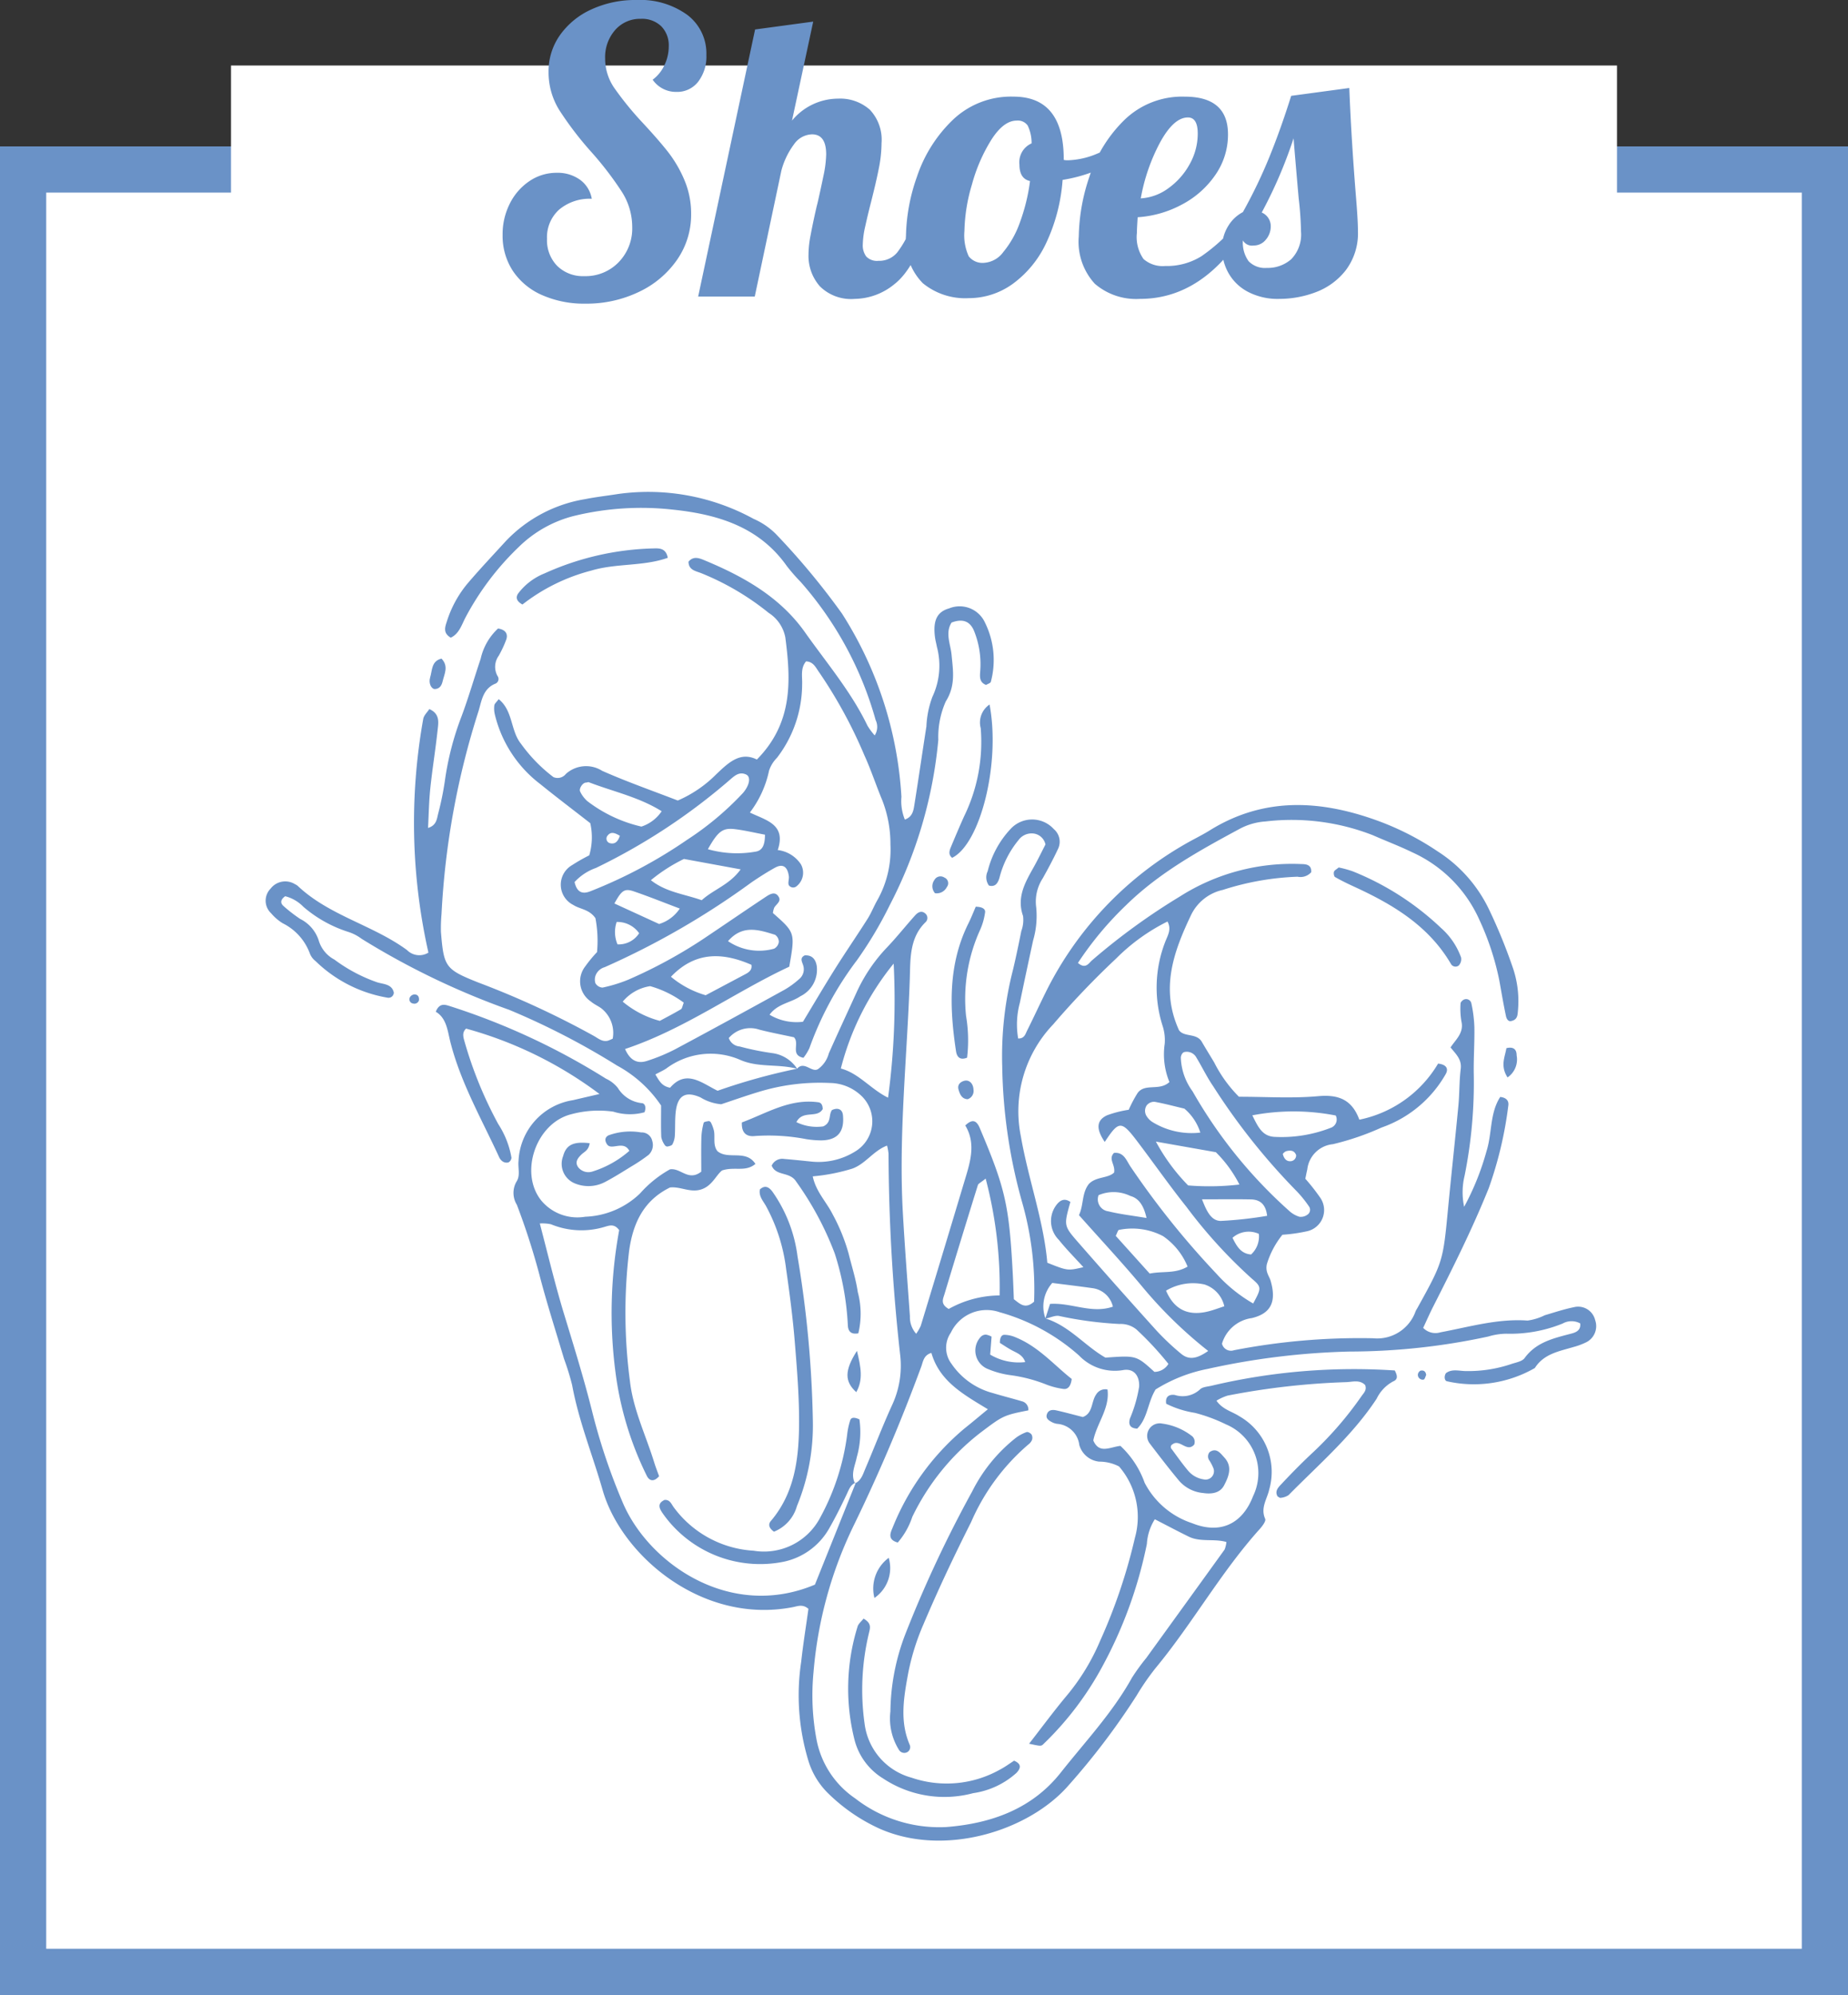 <svg id="コンポーネント_34_1" data-name="コンポーネント 34 – 1" xmlns="http://www.w3.org/2000/svg" xmlns:xlink="http://www.w3.org/1999/xlink" width="160" height="172.67" viewBox="0 0 160 172.67">
  <rect x="0" y="0" width="160" height="172.67" fill="#333333" stroke="none"/>
  <defs>
    <clipPath id="clip-path">
      <rect id="長方形_3833" data-name="長方形 3833" width="115.199" height="116.767" fill="#6a92c7"/>
    </clipPath>
  </defs>
  <g id="長方形_3827" data-name="長方形 3827" transform="translate(0 12.67)" fill="#fff" stroke="#6a92c7" stroke-width="4">
    <rect width="160" height="160" stroke="none"/>
    <rect x="2" y="2" width="156" height="156" fill="none"/>
  </g>
  <rect id="長方形_3828" data-name="長方形 3828" width="120" height="14" transform="translate(20 5.67)" fill="#fff"/>
  <path id="パス_6628" data-name="パス 6628" d="M-29.308.612a8.972,8.972,0,0,1-3.774-.748A5.831,5.831,0,0,1-35.6-2.227a5.528,5.528,0,0,1-.884-3.111,5.863,5.863,0,0,1,.629-2.72A5.052,5.052,0,0,1-34.153-10a4.17,4.17,0,0,1,2.363-.714,3.313,3.313,0,0,1,2.006.6,2.562,2.562,0,0,1,1.02,1.649,4.1,4.1,0,0,0-2.822.935A3.215,3.215,0,0,0-32.64-5a3.171,3.171,0,0,0,.884,2.346,3.171,3.171,0,0,0,2.346.884,3.972,3.972,0,0,0,2.975-1.207,4.189,4.189,0,0,0,1.173-3.043,5.656,5.656,0,0,0-.884-3.026A28.486,28.486,0,0,0-28.8-12.512a29.048,29.048,0,0,1-2.771-3.621,6.185,6.185,0,0,1-.935-3.315,5.419,5.419,0,0,1,.986-3.179,6.725,6.725,0,0,1,2.72-2.227,9.074,9.074,0,0,1,3.91-.816,6.945,6.945,0,0,1,4.4,1.292,4.178,4.178,0,0,1,1.649,3.468A3.566,3.566,0,0,1-19.55-18.6a2.288,2.288,0,0,1-1.87.884,2.458,2.458,0,0,1-2.074-1.054,3.3,3.3,0,0,0,1.02-1.258,3.738,3.738,0,0,0,.374-1.632,2.343,2.343,0,0,0-.646-1.734,2.389,2.389,0,0,0-1.768-.646,2.853,2.853,0,0,0-2.227.969,3.558,3.558,0,0,0-.867,2.465,4.479,4.479,0,0,0,.782,2.533,27.641,27.641,0,0,0,2.448,3.009q1.36,1.462,2.193,2.516a10.814,10.814,0,0,1,1.428,2.431,7.419,7.419,0,0,1,.595,2.975A6.838,6.838,0,0,1-21.369-3.2a8.3,8.3,0,0,1-3.3,2.788A10.444,10.444,0,0,1-29.308.612ZM-5.984.2A3.843,3.843,0,0,1-9.027-.9,4,4,0,0,1-10-3.638a8.8,8.8,0,0,1,.17-1.615q.17-.9.357-1.751t.255-1.088q.272-1.19.51-2.346a9.726,9.726,0,0,0,.238-1.87q0-1.734-1.224-1.734a1.965,1.965,0,0,0-1.564.867,6.673,6.673,0,0,0-1.088,2.261L-14.654,0h-4.9l4.93-23.12,5.032-.68-1.836,8.568a5.185,5.185,0,0,1,3.978-1.9,3.875,3.875,0,0,1,2.754.952,3.771,3.771,0,0,1,1.02,2.89A11.426,11.426,0,0,1-3.91-11.1q-.238,1.207-.68,2.941Q-4.862-7.106-5.083-6.1A7.824,7.824,0,0,0-5.3-4.522,1.622,1.622,0,0,0-5-3.468a1.293,1.293,0,0,0,1.054.374,2.021,2.021,0,0,0,1.632-.731A8.576,8.576,0,0,0-1.088-6.086H.34Q-.918-2.346-2.567-1.071A5.524,5.524,0,0,1-5.984.2ZM3.876.136A5.794,5.794,0,0,1-.1-1.156a5.178,5.178,0,0,1-1.462-4.08A16.209,16.209,0,0,1-.612-10.37a12.14,12.14,0,0,1,3.06-4.879,7.287,7.287,0,0,1,5.3-2.057q4.352,0,4.352,5.44v.034a1.368,1.368,0,0,0,.374.034,6.992,6.992,0,0,0,2.584-.6,12.92,12.92,0,0,0,2.652-1.445l.306.918a8.138,8.138,0,0,1-2.567,1.785A13.3,13.3,0,0,1,12-10.1a15.4,15.4,0,0,1-1.394,5.406,9.18,9.18,0,0,1-2.89,3.57A6.491,6.491,0,0,1,3.876.136Zm1.36-3.06a2.251,2.251,0,0,0,1.632-.935A8.375,8.375,0,0,0,8.3-6.409,16.453,16.453,0,0,0,9.18-10q-.918-.2-.918-1.428A1.781,1.781,0,0,1,9.316-13.26a3.5,3.5,0,0,0-.34-1.547,1.042,1.042,0,0,0-.952-.425q-1.122,0-2.176,1.632a14.43,14.43,0,0,0-1.7,3.91A14.954,14.954,0,0,0,3.5-5.678a4.361,4.361,0,0,0,.374,2.193A1.515,1.515,0,0,0,5.236-2.924ZM18.7.2a5.491,5.491,0,0,1-3.91-1.309A5.38,5.38,0,0,1,13.4-5.2a16.83,16.83,0,0,1,.918-5.168,12,12,0,0,1,2.992-4.879,7.171,7.171,0,0,1,5.27-2.057q3.74,0,3.74,3.264a6.093,6.093,0,0,1-1.088,3.5,8.027,8.027,0,0,1-2.89,2.567A9.332,9.332,0,0,1,18.5-6.868q-.068,1.02-.068,1.36a3.289,3.289,0,0,0,.578,2.261,2.519,2.519,0,0,0,1.87.6,5.649,5.649,0,0,0,3.145-.85,15.243,15.243,0,0,0,2.873-2.584H28.05Q24.276.2,18.7.2Zm.068-8.7a4.482,4.482,0,0,0,2.4-.884A6.226,6.226,0,0,0,23-11.458a5.393,5.393,0,0,0,.7-2.652q0-1.394-.85-1.394-1.224,0-2.4,2.142A16.314,16.314,0,0,0,18.768-8.5Zm12,8.7a5.56,5.56,0,0,1-2.754-.629A4.129,4.129,0,0,1,26.35-2.057a4.328,4.328,0,0,1-.544-2.091A3.579,3.579,0,0,1,26.333-6.1,3.231,3.231,0,0,1,27.608-7.31a43.4,43.4,0,0,0,2.312-4.811q.986-2.431,1.87-5.253l5.032-.68q.17,4.352.578,9.418.17,2.04.17,2.958a5.3,5.3,0,0,1-1.054,3.4,5.918,5.918,0,0,1-2.6,1.9A8.921,8.921,0,0,1,30.77.2ZM29.682-2.482A3.076,3.076,0,0,0,31.79-3.23a3.063,3.063,0,0,0,.85-2.414,27.633,27.633,0,0,0-.2-2.856q-.34-3.876-.442-5.2A39.343,39.343,0,0,1,29.24-7.276a1.286,1.286,0,0,1,.782,1.19A1.757,1.757,0,0,1,29.6-4.93a1.336,1.336,0,0,1-1.071.51.9.9,0,0,1-.918-.442,2.738,2.738,0,0,0,.493,1.8A1.97,1.97,0,0,0,29.682-2.482Z" transform="translate(80 25.67)" fill="#6a92c7"/>
  <g id="グループ_2006" data-name="グループ 2006" transform="translate(23 42.544)">
    <g id="グループ_2005" data-name="グループ 2005" clip-path="url(#clip-path)">
      <path id="パス_6211" data-name="パス 6211" d="M46.017,49.95c.627-.709,1.275.4,1.827.027a2.45,2.45,0,0,0,.913-1.344c.782-1.765,1.6-3.516,2.4-5.272A14.123,14.123,0,0,1,53.8,39.454c.847-.889,1.611-1.858,2.433-2.772.234-.259.561-.46.9-.141a.5.5,0,0,1,.023.71c-1.431,1.37-1.329,3.229-1.386,4.918-.227,6.758-.979,13.5-.6,20.275.168,2.981.4,5.959.611,8.938a2.158,2.158,0,0,0,.541,1.514,3.875,3.875,0,0,0,.4-.694q1.878-6.171,3.732-12.35c.5-1.671,1.108-3.346.12-4.984.687-.667,1.018-.334,1.257.23,2.207,5.212,2.536,6.661,2.848,12.479.042.786.07,1.572.1,2.329.523.393.98.9,1.752.212a27.39,27.39,0,0,0-1.059-8.685,45.934,45.934,0,0,1-1.7-11.7,29.975,29.975,0,0,1,.936-8.353c.265-1.11.493-2.229.719-3.347a2.744,2.744,0,0,0,.15-1.291c-.564-1.6.162-2.88.894-4.183.385-.685.726-1.395,1.046-2.013a1.211,1.211,0,0,0-.964-.937,1.4,1.4,0,0,0-1.377.568,8.368,8.368,0,0,0-1.646,3.265c-.132.42-.334.814-.907.662a1.212,1.212,0,0,1-.11-1.24A8.2,8.2,0,0,1,64.5,29.2a2.535,2.535,0,0,1,3.743.021,1.425,1.425,0,0,1,.374,1.683c-.408.874-.864,1.727-1.334,2.569a3.692,3.692,0,0,0-.57,2.505,7.535,7.535,0,0,1-.264,2.868q-.588,2.7-1.151,5.409a7.141,7.141,0,0,0-.145,3.085c.542.015.625-.385.769-.672.551-1.1,1.063-2.216,1.609-3.317A30.2,30.2,0,0,1,80.557,29.994c.386-.21.776-.413,1.148-.645,4.729-2.954,9.66-2.659,14.642-.832a24.043,24.043,0,0,1,5.144,2.64,12.208,12.208,0,0,1,4.459,5.076,46.725,46.725,0,0,1,2.078,5.12,8.952,8.952,0,0,1,.39,3.64c-.03.314-.034.712-.552.83-.29.09-.433-.2-.48-.424-.22-1.03-.391-2.07-.58-3.107a23.449,23.449,0,0,0-1.728-5.238,11.592,11.592,0,0,0-5.825-5.838c-1.1-.534-2.257-.97-3.381-1.466a19.3,19.3,0,0,0-9.3-1.195,5.5,5.5,0,0,0-2.263.651c-3.479,1.876-6.936,3.78-9.8,6.584A28.944,28.944,0,0,0,70.328,40.8c.637.553.928.051,1.18-.19a56.126,56.126,0,0,1,7.656-5.566,18.079,18.079,0,0,1,10.523-2.8c.454,0,.884.093.837.706a1.242,1.242,0,0,1-1.185.388,23.691,23.691,0,0,0-6.459,1.139A4.014,4.014,0,0,0,80.1,36.7c-1.5,3.157-2.648,6.353-1.022,9.923.446.622,1.524.223,1.976,1.006.351.606.724,1.2,1.08,1.8a11.547,11.547,0,0,0,2.133,2.953c2.319,0,4.61.153,6.869-.05,1.743-.156,2.915.289,3.556,2.036a10.319,10.319,0,0,0,6.819-4.856c.734.086.919.453.654.917a10.272,10.272,0,0,1-5.549,4.618,23.109,23.109,0,0,1-4.212,1.441,2.472,2.472,0,0,0-2.22,2.191c-.061.249-.106.5-.169.8a17.105,17.105,0,0,1,1.289,1.639,1.876,1.876,0,0,1-1.152,2.909,14.242,14.242,0,0,1-2.12.3,7.535,7.535,0,0,0-1.348,2.545c-.144.678.2,1.02.324,1.43.51,1.752.091,2.824-1.621,3.237A3.129,3.129,0,0,0,82.8,73.755a.8.8,0,0,0,1.037.567,57.036,57.036,0,0,1,12.049-1.036,3.528,3.528,0,0,0,3.683-2.353A2.588,2.588,0,0,1,99.7,70.7c2.242-4.05,2.233-4.051,2.675-8.668.285-2.972.612-5.939.895-8.91.1-1.048.069-2.111.2-3.153.1-.813-.4-1.262-.882-1.854.436-.673,1.168-1.249.945-2.237a6.544,6.544,0,0,1-.078-1.568c0-.122.183-.3.319-.349a.463.463,0,0,1,.614.323,11.594,11.594,0,0,1,.264,2.078c.021,1.317-.072,2.636-.055,3.953a40.754,40.754,0,0,1-.792,8.9,6.052,6.052,0,0,0-.039,2.692,22.633,22.633,0,0,0,1.94-4.828c.487-1.543.274-3.284,1.184-4.68.586.064.755.39.7.746a33.454,33.454,0,0,1-1.694,7.149c-1.413,3.51-3.1,6.883-4.808,10.247-.314.616-.59,1.251-.869,1.846a1.476,1.476,0,0,0,1.5.383c2.5-.466,4.948-1.2,7.542-1.016a4.812,4.812,0,0,0,1.486-.461c.841-.248,1.678-.527,2.535-.7a1.512,1.512,0,0,1,1.826,1.12,1.562,1.562,0,0,1-.875,1.967,5.886,5.886,0,0,1-.986.359c-1.248.373-2.58.587-3.359,1.822a10.593,10.593,0,0,1-7.616,1.146c-.2-.048-.267-.417-.082-.7.526-.4,1.151-.182,1.743-.182a11.619,11.619,0,0,0,3.887-.6c.411-.144.96-.223,1.18-.525,1.024-1.406,2.565-1.724,4.083-2.128.442-.117.8-.326.729-.874a1.576,1.576,0,0,0-1.519.014,12.082,12.082,0,0,1-4.885.88,5.638,5.638,0,0,0-1.554.244,57.118,57.118,0,0,1-12.018,1.3,63.6,63.6,0,0,0-12.269,1.5,13.32,13.32,0,0,0-4.515,1.782c-.7,1.144-.684,2.5-1.595,3.39-.617-.031-.777-.358-.629-.872a11.894,11.894,0,0,0,.8-2.769c.039-.95-.47-1.6-1.408-1.424a4.284,4.284,0,0,1-3.794-1.261,17.342,17.342,0,0,0-6.88-3.751,3.429,3.429,0,0,0-4.22,1.768,2.3,2.3,0,0,0,.057,2.7,6.25,6.25,0,0,0,3.577,2.53c.839.254,1.691.466,2.532.716a.73.73,0,0,1,.54.783c-2.171.42-2.233.492-4.128,1.918a20.412,20.412,0,0,0-5.918,7.3,6.517,6.517,0,0,1-1.258,2.221c-.868-.24-.667-.777-.461-1.25a21.709,21.709,0,0,1,6.275-8.655c.617-.488,1.217-1,1.988-1.631-2.091-1.271-4.187-2.412-4.89-4.879-.682.2-.72.766-.878,1.191C55.059,80.363,53.149,84.891,51,89.317a35.7,35.7,0,0,0-3.565,12.867,20.693,20.693,0,0,0,.248,5.769,7.949,7.949,0,0,0,3.354,5.155,11.871,11.871,0,0,0,7.869,2.484c3.9-.3,7.441-1.56,9.931-4.71,2.118-2.68,4.487-5.185,6.163-8.206a17.719,17.719,0,0,1,1.235-1.705q3.4-4.694,6.789-9.394a2.348,2.348,0,0,0,.158-.656c-1.058-.312-2.241.031-3.252-.462-.941-.459-1.865-.952-2.946-1.507a4.486,4.486,0,0,0-.687,2.13,37.884,37.884,0,0,1-3.853,10.607,27.224,27.224,0,0,1-5.076,6.692c-.227.231-.238.22-1.27,0,1.109-1.423,2.142-2.827,3.258-4.161a18.786,18.786,0,0,0,2.873-4.7,47.9,47.9,0,0,0,3.031-8.958,6.683,6.683,0,0,0-1.373-6.181,3.713,3.713,0,0,0-1.718-.417,2,2,0,0,1-1.723-1.44,2.084,2.084,0,0,0-1.927-1.832,1.443,1.443,0,0,1-.493-.172c-.226-.125-.473-.289-.406-.586.1-.437.464-.488.82-.41.766.17,1.524.379,2.314.579.884-.33.712-1.322,1.148-1.945a.913.913,0,0,1,.986-.436c.213,1.632-.927,2.912-1.23,4.409.515,1.2,1.442.566,2.348.47a8.065,8.065,0,0,1,2.1,3.2,7.142,7.142,0,0,0,4.109,3.491c2.437.98,4.349.074,5.28-2.35a4.573,4.573,0,0,0-2.344-6.2,14.05,14.05,0,0,0-2.7-1,8.544,8.544,0,0,1-2.479-.787c-.107-.616.249-.831.742-.762a2.206,2.206,0,0,0,2.175-.474c.21-.221.647-.243.988-.32a53.548,53.548,0,0,1,15.881-1.326c.226.43.3.771-.137.947a3.323,3.323,0,0,0-1.432,1.5c-2.1,3.191-4.982,5.661-7.629,8.346a1.5,1.5,0,0,1-.7.231c-.062.015-.148-.071-.246-.123-.284-.482.1-.821.36-1.1.9-.96,1.827-1.9,2.793-2.794a30.546,30.546,0,0,0,4.115-4.788c.195-.274.48-.53.312-.958-.49-.5-1.132-.256-1.706-.248a64.3,64.3,0,0,0-10.2,1.162,4.373,4.373,0,0,0-.966.44c.532.77,1.345.93,1.982,1.348a5.546,5.546,0,0,1,2.586,6.34c-.182.825-.778,1.591-.35,2.542.085.189-.251.635-.478.887-3.36,3.735-5.808,8.152-9,12.012a21.5,21.5,0,0,0-1.646,2.38,61.589,61.589,0,0,1-5.882,7.766c-3.443,3.975-10.8,6.271-16.429,3.747a15.506,15.506,0,0,1-4.505-3.137,6.66,6.66,0,0,1-1.6-2.687,19.509,19.509,0,0,1-.633-8.6c.171-1.555.422-3.1.627-4.58-.494-.432-.931-.229-1.343-.149C37.814,98.086,30.8,92.1,29.176,86.425c-.868-3.033-2.069-5.969-2.642-9.094a22.216,22.216,0,0,0-.7-2.264c-.726-2.439-1.508-4.864-2.144-7.327a60.837,60.837,0,0,0-1.941-6.009,1.954,1.954,0,0,1-.039-1.988c.365-.539.118-1.2.184-1.8a5.579,5.579,0,0,1,4.719-5.266c.731-.172,1.463-.34,2.289-.533a34.414,34.414,0,0,0-11.548-5.66c-.4.371-.218.805-.108,1.213a34.933,34.933,0,0,0,2.893,7.05,7.718,7.718,0,0,1,1.144,2.916.513.513,0,0,1-.257.4.62.62,0,0,1-.484-.066.892.892,0,0,1-.328-.39c-1.5-3.264-3.308-6.4-4.211-9.923-.252-.985-.325-2.1-1.274-2.658.3-.758.768-.63,1.158-.508a59.393,59.393,0,0,1,13.578,6.3,2.792,2.792,0,0,1,1.027.8,2.775,2.775,0,0,0,2.119,1.322c.233.05.351.356.192.785a4.743,4.743,0,0,1-2.7-.052,9.088,9.088,0,0,0-3.657.227c-3.033.768-4.521,5.066-2.576,7.473a4.07,4.07,0,0,0,3.8,1.394,7.2,7.2,0,0,0,4.742-2.012,9.91,9.91,0,0,1,2.593-2.089c.938-.148,1.586,1.074,2.711.2,0-.872-.018-1.911.009-2.95a5.824,5.824,0,0,1,.2-1.28c.022-.085.288-.125.447-.148.057-.009.161.08.19.147a3.287,3.287,0,0,1,.258.715c.1.588-.107,1.233.3,1.746.932.77,2.461-.176,3.285,1.1-.867.727-1.8.208-2.884.564-.532.394-.878,1.412-1.922,1.676-.919.231-1.722-.3-2.592-.2-2.28,1.121-3.2,3.077-3.537,5.479A45.06,45.06,0,0,0,31.541,77c.276,2.449,1.386,4.706,2.107,7.053.126.41.287.81.416,1.172-.486.554-.872.381-1.078-.063a28.305,28.305,0,0,1-2.71-9.033,39.52,39.52,0,0,1,.333-12.2c-.427-.584-.854-.4-1.268-.283a6.925,6.925,0,0,1-4.644-.229,3.705,3.705,0,0,0-.96-.067c.711,2.717,1.333,5.33,2.118,7.9.844,2.769,1.7,5.529,2.406,8.344a52.394,52.394,0,0,0,2.683,7.976c2.239,5.191,9.253,10.136,16.613,7.039L51.1,85.777l-.065.067c.53-.249.676-.781.876-1.25.793-1.856,1.51-3.746,2.352-5.579a8.074,8.074,0,0,0,.666-4.357,161.461,161.461,0,0,1-1-17.354,4.8,4.8,0,0,0-.127-.694c-1.183.442-1.863,1.584-3.012,1.994a16.359,16.359,0,0,1-3.422.669c.265,1.305,1.176,2.2,1.72,3.279a16.2,16.2,0,0,1,1.386,3.407c.271,1.107.63,2.2.792,3.325a7.266,7.266,0,0,1,.048,3.575c-.681.123-.887-.22-.908-.7a24.126,24.126,0,0,0-1.13-6.2,26.986,26.986,0,0,0-3.348-6.241c-.556-.88-1.741-.441-2.115-1.374a1,1,0,0,1,1.07-.579c.788.065,1.574.146,2.359.228a5.994,5.994,0,0,0,3.784-.864,3.043,3.043,0,0,0,.472-4.9,4.007,4.007,0,0,0-2.632-1.038,18.12,18.12,0,0,0-6.239.791c-1.091.329-2.165.712-3.184,1.05a4.079,4.079,0,0,1-1.788-.589c-1.287-.576-1.981-.187-2.148,1.225-.082.695-.036,1.4-.081,2.1a1.831,1.831,0,0,1-.209.735c-.059.11-.272.155-.424.189a.27.27,0,0,1-.226-.114,1.81,1.81,0,0,1-.314-.7c-.037-.877-.015-1.756-.015-2.736a10.771,10.771,0,0,0-3.807-3.455,64.342,64.342,0,0,0-9.344-4.827A66.445,66.445,0,0,1,8.305,38.709a3.91,3.91,0,0,0-1.169-.6,11.1,11.1,0,0,1-3.875-2.172,3.327,3.327,0,0,0-1.568-.91c-.336.23-.489.536-.161.835A13.16,13.16,0,0,0,2.985,36.99a3.169,3.169,0,0,1,1.636,1.949,2.772,2.772,0,0,0,1.335,1.574,13.694,13.694,0,0,0,3.706,1.966c.53.166,1.272.141,1.434.884a.454.454,0,0,1-.549.444A11.734,11.734,0,0,1,4.319,40.64a1.538,1.538,0,0,1-.478-.621A4.751,4.751,0,0,0,1.464,37.36,4.286,4.286,0,0,1,.471,36.5a1.488,1.488,0,0,1-.046-2.127,1.6,1.6,0,0,1,2.125-.383,1.032,1.032,0,0,1,.224.138c2.727,2.582,6.5,3.383,9.466,5.559a1.494,1.494,0,0,0,1.853.22,51.062,51.062,0,0,1-.448-20.233c.057-.307.349-.57.525-.845.95.416.787,1.182.714,1.854-.179,1.658-.449,3.307-.624,4.965-.119,1.128-.137,2.267-.2,3.468.724-.218.76-.764.871-1.214a25.918,25.918,0,0,0,.582-2.836,25.182,25.182,0,0,1,1.441-5.592c.614-1.643,1.1-3.334,1.663-5a5.059,5.059,0,0,1,1.505-2.619c.643.1.866.456.718.935a9.6,9.6,0,0,1-.661,1.425,1.637,1.637,0,0,0-.109,1.741.438.438,0,0,1-.158.664c-1.085.427-1.205,1.453-1.47,2.351a68.722,68.722,0,0,0-3.213,17.568,14.46,14.46,0,0,0-.053,1.573c.25,3.04.367,3.239,3.237,4.384a76.018,76.018,0,0,1,10.026,4.634c.369.214.719.522,1.2.4a4.182,4.182,0,0,0,.408-.174,2.7,2.7,0,0,0-1.012-2.647c-.286-.2-.618-.346-.881-.573a2.1,2.1,0,0,1-.487-3.031,11.647,11.647,0,0,1,1.023-1.241,10.491,10.491,0,0,0-.137-2.937c-.543-.783-1.338-.768-1.916-1.145a1.957,1.957,0,0,1-.094-3.454,15.023,15.023,0,0,1,1.475-.84,5.524,5.524,0,0,0,.088-2.783c-1.438-1.121-2.9-2.227-4.321-3.377a10.705,10.705,0,0,1-3.948-6.058A2.233,2.233,0,0,1,19.8,18.5c.019-.142.18-.264.376-.53,1.253,1,1.016,2.728,1.93,3.86a13.458,13.458,0,0,0,2.81,2.886.909.909,0,0,0,1.076-.273,2.606,2.606,0,0,1,3.145-.269c2.16.957,4.4,1.738,6.545,2.569a10.592,10.592,0,0,0,3.341-2.282c1.042-.987,2.063-1.987,3.507-1.265,3.139-3.18,2.947-6.849,2.463-10.573A3.238,3.238,0,0,0,43.55,10.5a22.87,22.87,0,0,0-5.882-3.452c-.489-.182-1.043-.274-1.058-.972.435-.544.988-.291,1.433-.106,3.363,1.4,6.5,3.167,8.652,6.212,1.871,2.646,3.989,5.132,5.411,8.082a5.62,5.62,0,0,0,.626.845,1.364,1.364,0,0,0,.082-1.327A30.417,30.417,0,0,0,46.34,7.843a16.1,16.1,0,0,1-1.213-1.389c-2.392-3.389-5.96-4.47-9.8-4.88A24.673,24.673,0,0,0,26.7,2.11a10.475,10.475,0,0,0-4.765,2.669,23.99,23.99,0,0,0-4.6,6.061c-.357.664-.563,1.459-1.307,1.808-.721-.413-.473-.975-.333-1.424A9.62,9.62,0,0,1,17.617,7.8C18.649,6.6,19.733,5.45,20.8,4.284A12.187,12.187,0,0,1,27.665.657c.946-.19,1.909-.295,2.863-.447A18.986,18.986,0,0,1,42.241,2.362a6.267,6.267,0,0,1,1.945,1.324A63.1,63.1,0,0,1,49.9,10.564a32.994,32.994,0,0,1,5.146,15.857,4.247,4.247,0,0,0,.295,1.97c.672-.234.748-.786.828-1.29.361-2.253.685-4.513,1.039-6.768a8.251,8.251,0,0,1,.52-2.566,6.327,6.327,0,0,0,.384-4.344c-.046-.259-.119-.514-.155-.775-.2-1.48.166-2.237,1.219-2.535a2.412,2.412,0,0,1,3.11,1.243,7.3,7.3,0,0,1,.5,5.116c-.031.113-.26.173-.412.267-.637-.24-.53-.8-.5-1.287a7.69,7.69,0,0,0-.527-3.355c-.364-.916-1.041-1.106-1.961-.756-.57.9-.089,1.859,0,2.783.132,1.392.36,2.674-.5,4.043a7.579,7.579,0,0,0-.647,3.326,38.655,38.655,0,0,1-4.208,14.312,34.418,34.418,0,0,1-2.826,4.747,28.382,28.382,0,0,0-4.123,7.613,4.127,4.127,0,0,1-.52.846c-1.172-.24-.3-1.253-.823-1.777-.956-.208-1.984-.4-3-.661A2.445,2.445,0,0,0,40.1,47.3a1.084,1.084,0,0,0,.943.732,22.99,22.99,0,0,0,2.835.576,3.023,3.023,0,0,1,2.14,1.358c-1.611-.443-3.354-.088-4.907-.765a6.41,6.41,0,0,0-6.429.74c-.272.177-.572.312-.941.51.333.554.556,1.019,1.277,1.15,1.4-1.633,2.769-.385,4.114.263a52.6,52.6,0,0,1,6.884-1.91M67.5,71.591l.413-1.278c1.848-.129,3.595.878,5.442.237a2.091,2.091,0,0,0-1.717-1.594c-1.2-.171-2.408-.313-3.532-.457a3.059,3.059,0,0,0-.59,3.074c2.065.635,3.415,2.376,5.193,3.389,2.676-.191,2.676-.191,4.24,1.234a1.432,1.432,0,0,0,1.213-.691,27.42,27.42,0,0,0-2.769-2.982,2.157,2.157,0,0,0-1.464-.473,32.519,32.519,0,0,1-5.188-.684c-.37-.1-.836.156-1.24.225m18-1.315c.711-1.32.751-1.418-.11-2.144a42.767,42.767,0,0,1-5.664-6.214c-1.477-1.849-2.835-3.794-4.266-5.68-1.374-1.811-1.589-1.8-2.811.055-.761-1.114-.735-1.871.2-2.306a9.485,9.485,0,0,1,1.875-.477A11.076,11.076,0,0,1,75.5,52.05c.645-.863,1.877-.133,2.749-.941a6.293,6.293,0,0,1-.408-3.312,3.961,3.961,0,0,0-.182-1.546,10.9,10.9,0,0,1,.207-7.225c.2-.558.6-1.108.215-1.81a16.848,16.848,0,0,0-4.443,3.2,73.063,73.063,0,0,0-5.45,5.7,10.886,10.886,0,0,0-2.8,9.7c.645,3.713,1.967,7.266,2.289,10.935,1.768.7,1.768.7,3.123.381-.744-.819-1.481-1.554-2.126-2.363a2.3,2.3,0,0,1-.289-2.91c.3-.44.706-.783,1.289-.37-.563,2.021-.591,2.045.648,3.465Q73.7,68.822,77.14,72.63a21.822,21.822,0,0,0,2.1,1.981c.681.578,1.379.466,2.364-.227a37.823,37.823,0,0,1-5.721-5.579c-1.738-2.081-3.591-4.066-5.466-6.174.417-.885.232-1.907.858-2.7.615-.652,1.656-.472,2.185-.987.122-.694-.533-1.152-.013-1.7.884-.094,1.089.7,1.458,1.222a72.737,72.737,0,0,0,7.405,9.224A12.925,12.925,0,0,0,85.5,70.276M44.328,31.027a2.816,2.816,0,0,1,2.007,1.225,1.488,1.488,0,0,1-.356,1.9.452.452,0,0,1-.68-.077c-.1-.2.03-.515,0-.771-.113-.851-.527-1.118-1.207-.742s-1.355.809-2.007,1.251a68.708,68.708,0,0,1-12.729,7.354,1.2,1.2,0,0,0-.768.661,1.039,1.039,0,0,0-.035.733.77.77,0,0,0,.612.374,12.675,12.675,0,0,0,2.251-.693,42.279,42.279,0,0,0,6.464-3.511c1.822-1.219,3.629-2.462,5.456-3.674.346-.229.81-.488,1.1.054.2.374-.229.608-.4.9a1.685,1.685,0,0,0-.115.472c1.929,1.7,1.929,1.7,1.412,4.643-4.719,2.2-9.051,5.4-14.215,7.125.409.931,1.019,1.321,1.906,1.027a15.482,15.482,0,0,0,2.421-1c3.171-1.693,6.324-3.42,9.473-5.154a7.419,7.419,0,0,0,1.27-.924,1.093,1.093,0,0,0,.353-1.185c-.089-.308-.33-.64.129-.867.669-.048.96.375,1.046.935a2.562,2.562,0,0,1-1.417,2.6c-.833.57-1.977.64-2.67,1.6a4.549,4.549,0,0,0,2.891.609c.916-1.515,1.8-3.018,2.723-4.492s1.929-2.93,2.868-4.411c.328-.516.55-1.1.854-1.63a8.9,8.9,0,0,0,1.129-4.789,10.45,10.45,0,0,0-.705-3.846c-.541-1.294-.974-2.635-1.557-3.908a40.7,40.7,0,0,0-3.894-7.149c-.3-.406-.5-.944-1.151-.967-.5.594-.311,1.327-.338,1.992a10.487,10.487,0,0,1-2.181,6.357,2.834,2.834,0,0,0-.683,1.107,9.048,9.048,0,0,1-1.661,3.627c1.41.683,3.169,1.013,2.409,3.259M62.339,59.466c-.424.346-.632.427-.674.561q-1.473,4.733-2.905,9.48c-.112.371-.359.827.381,1.241a9.109,9.109,0,0,1,4.406-1.168,36.813,36.813,0,0,0-1.209-10.114M54.375,40.854A23.637,23.637,0,0,0,49.8,49.939c1.558.408,2.586,1.787,4.088,2.524a62.91,62.91,0,0,0,.485-11.609m25.177,7.659c-.129.015-.292.2-.314.483a5.217,5.217,0,0,0,1.018,2.919,41.057,41.057,0,0,0,8.365,10.346,2.266,2.266,0,0,0,.887.509.967.967,0,0,0,.7-.187.5.5,0,0,0,.13-.7,9.876,9.876,0,0,0-1.149-1.407,56.005,56.005,0,0,1-7.156-9.014c-.541-.788-.956-1.661-1.453-2.481a.945.945,0,0,0-1.025-.471M26.745,33.8c.221.963.745,1.059,1.418.778A41.554,41.554,0,0,0,36.5,30.136a25.864,25.864,0,0,0,4.83-4.049c.58-.681.692-1.4.271-1.593-.594-.275-1,.105-1.392.443A52.706,52.706,0,0,1,28.6,32.578,4.588,4.588,0,0,0,26.745,33.8M77.08,56.268a16.7,16.7,0,0,0,2.788,3.789,22.541,22.541,0,0,0,4.441-.076,10.791,10.791,0,0,0-2.041-2.8l-5.188-.916M36.219,31.8a14.237,14.237,0,0,0-2.865,1.839c1.32,1.044,2.886,1.194,4.4,1.733,1.024-.937,2.4-1.324,3.371-2.67l-4.9-.9M38.1,43.595l3.456-1.834c.322-.171.577-.385.5-.8-2.506-1.092-4.867-1.164-6.965,1.037a8.3,8.3,0,0,0,3.013,1.6m41.719,23.49A5.894,5.894,0,0,0,77.7,64.448a5.726,5.726,0,0,0-3.821-.541c-.085.008-.146.259-.279.515l2.941,3.265c1.124-.23,2.191.037,3.274-.6M34.287,27.67c-1.957-1.225-4.2-1.7-6.3-2.507-.071-.027-.171.028-.258.029-.281,0-.64.544-.492.791a2.622,2.622,0,0,0,.611.81A12.169,12.169,0,0,0,32.534,29a3.37,3.37,0,0,0,1.753-1.329m51.14,26.321c.505,1.027.869,1.8,1.915,1.863a11.7,11.7,0,0,0,4.862-.78.759.759,0,0,0,.443-1.069,19,19,0,0,0-7.22-.015M83,70.515a2.575,2.575,0,0,0-1.711-1.883,4.565,4.565,0,0,0-3.333.534c.8,1.87,2.221,2.264,4.044,1.685.32-.1.637-.213,1-.336M30.916,44.153a8.351,8.351,0,0,0,3.211,1.662c.624-.338,1.237-.652,1.828-1.005.11-.066.129-.285.246-.572a9,9,0,0,0-2.91-1.428,3.817,3.817,0,0,0-2.375,1.343m4.939-8.058c-1.381-.521-2.667-1.04-3.977-1.488-.811-.277-1.058-.089-1.683,1.048l3.873,1.776a3.318,3.318,0,0,0,1.787-1.336M80.923,55.482a4.482,4.482,0,0,0-1.379-2.071c-.884-.209-1.729-.439-2.587-.592a.825.825,0,0,0-.669.3.85.85,0,0,0,.013.983,1.618,1.618,0,0,0,.564.521,6.5,6.5,0,0,0,4.059.862m.147,5.777c.414,1.077.813,1.867,1.63,1.867a33.956,33.956,0,0,0,4.007-.441c-.117-1-.61-1.4-1.4-1.42-1.295-.025-2.59-.007-4.235-.007M43.232,29.7c-.94-.177-1.774-.38-2.62-.48-1.052-.124-1.453.195-2.323,1.736a9.214,9.214,0,0,0,4.106.216c.605-.084.834-.556.837-1.472M76.264,62.869c-.253-1.142-.71-1.711-1.4-1.9a3.319,3.319,0,0,0-2.75-.068,1.045,1.045,0,0,0,.852,1.4c1,.246,2.026.361,3.3.574M40.032,38.915a4.8,4.8,0,0,0,3.995.65.784.784,0,0,0,.405-.58.75.75,0,0,0-.327-.621c-1.387-.426-2.807-.911-4.073.552M85.991,64.251a2.115,2.115,0,0,0-2.281.34c.362.725.721,1.377,1.609,1.444a2.111,2.111,0,0,0,.672-1.784M32.337,38.23a2.3,2.3,0,0,0-1.946-.976,2.729,2.729,0,0,0,.072,1.939,2.1,2.1,0,0,0,1.875-.964M30.67,29.793c-.379-.208-.771-.437-1.095.026a.407.407,0,0,0,.2.606c.5.15.746-.183.893-.632M89.212,57.416c-.156-.4-.49-.41-.829-.327-.125.03-.33.209-.313.27.092.341.286.645.7.6a.5.5,0,0,0,.446-.547" transform="translate(0 0)" fill="#6a92c7"/>
      <path id="パス_6212" data-name="パス 6212" d="M118.817,203.035a19.147,19.147,0,0,1,1.279-6.683,105.735,105.735,0,0,1,5.8-12.384,13.755,13.755,0,0,1,3.8-4.656,3.539,3.539,0,0,1,.91-.482c.111-.04.346.088.43.207a.592.592,0,0,1,.04.473.967.967,0,0,1-.325.4,18.546,18.546,0,0,0-4.949,6.716c-1.462,2.9-2.848,5.832-4.115,8.821a20.394,20.394,0,0,0-1.331,4.261c-.383,2.081-.752,4.154.142,6.208a.5.5,0,0,1-.279.642.543.543,0,0,1-.675-.247,5.129,5.129,0,0,1-.73-3.28" transform="translate(-64.726 -97.422)" fill="#6a92c7"/>
      <path id="パス_6213" data-name="パス 6213" d="M93.983,132.43c.446-.415.8-.189,1.083.19a12.454,12.454,0,0,1,2.174,5.6,95.3,95.3,0,0,1,1.327,14.155,18.357,18.357,0,0,1-1.378,7.463,3.355,3.355,0,0,1-1.989,2.216c-.4-.285-.539-.609-.269-.926,2.01-2.36,2.4-5.233,2.442-8.146.031-2.454-.171-4.915-.371-7.365-.171-2.1-.446-4.193-.746-6.279a15.255,15.255,0,0,0-1.754-5.487c-.253-.442-.629-.838-.52-1.421" transform="translate(-51.191 -72.026)" fill="#6a92c7"/>
      <path id="パス_6214" data-name="パス 6214" d="M112.12,214.3c.751.424.551.857.464,1.269a20.969,20.969,0,0,0-.373,7.822,5.563,5.563,0,0,0,4.057,4.674,9.413,9.413,0,0,0,7.632-.679c.455-.234.87-.544,1.257-.789.726.313.518.715.213,1.047a7.083,7.083,0,0,1-3.753,1.762,9.614,9.614,0,0,1-7.809-1.274,5.515,5.515,0,0,1-2.458-3.3,18.084,18.084,0,0,1,.259-9.858c.066-.222.294-.4.511-.675" transform="translate(-60.355 -116.749)" fill="#6a92c7"/>
      <path id="パス_6215" data-name="パス 6215" d="M91.911,181.727c-.457.172-.59.578-.78.981-.484,1.027-.992,2.047-1.557,3.031a5.93,5.93,0,0,1-3.93,2.842,10.3,10.3,0,0,1-10.387-4.09c-.27-.389-.67-.912.091-1.263.465-.033.585.351.778.616a9.255,9.255,0,0,0,6.932,3.78,5.5,5.5,0,0,0,5.753-2.846,20.447,20.447,0,0,0,2.345-7.2,6.122,6.122,0,0,1,.269-1.255c.1-.273.4-.246.793-.067a7.845,7.845,0,0,1-.227,3.264c-.149.754-.555,1.493-.152,2.28l.071-.074" transform="translate(-40.809 -95.95)" fill="#6a92c7"/>
      <path id="パス_6216" data-name="パス 6216" d="M90.573,117.8c2.124-.78,4.139-2.088,6.62-1.743.3.041.368.31.382.582-.48.85-1.727.048-2.282,1.136a4.018,4.018,0,0,0,2.322.368c.737-.33.451-1,.76-1.413.491-.235.9-.083.95.446.141,1.461-.49,2.162-1.892,2.179a8.725,8.725,0,0,1-1.3-.111,17.15,17.15,0,0,0-4.419-.268c-.694.081-1.187-.22-1.141-1.175" transform="translate(-49.342 -63.195)" fill="#6a92c7"/>
      <path id="パス_6217" data-name="パス 6217" d="M139.325,162.675c-.211-.629-.726-.785-1.173-1.031-.371-.2-.722-.442-1.021-.627,0-.409.116-.692.383-.7a2.57,2.57,0,0,1,.992.222c1.977.806,3.329,2.405,4.847,3.6-.082.634-.332.907-.707.864a6.5,6.5,0,0,1-1.491-.381,13.043,13.043,0,0,0-3.017-.8,7.632,7.632,0,0,1-2.008-.53,1.723,1.723,0,0,1-.651-2.8.617.617,0,0,1,.444-.191,1.528,1.528,0,0,1,.491.176c-.038.489-.077.986-.122,1.553a4.83,4.83,0,0,0,3.033.647" transform="translate(-73.563 -87.33)" fill="#6a92c7"/>
      <path id="パス_6218" data-name="パス 6218" d="M58.766,122.714c-.092.627-.461.738-.7.969-.327.314-.621.675-.281,1.131a1.125,1.125,0,0,0,1.187.365,8.8,8.8,0,0,0,3.228-1.8c-.508-.951-1.546,0-1.929-.561-.287-.429-.095-.663.112-.776a5.492,5.492,0,0,1,2.837-.257.928.928,0,0,1,.962.736,1.162,1.162,0,0,1-.318,1.208,14.857,14.857,0,0,1-1.529,1.024c-.745.459-1.488.929-2.262,1.333a3.08,3.08,0,0,1-2.551.126,1.829,1.829,0,0,1-1.055-2.38c.261-.964.879-1.285,2.3-1.114" transform="translate(-30.711 -66.314)" fill="#6a92c7"/>
      <path id="パス_6219" data-name="パス 6219" d="M173.057,179.669c.6-.427.942.1,1.268.45.731.784.411,1.621-.005,2.416-.312.6-.938.8-1.815.671a3.141,3.141,0,0,1-2.057-1.028c-.893-1.068-1.741-2.174-2.585-3.281a1.085,1.085,0,0,1,1.1-1.7,5.346,5.346,0,0,1,2.606,1.107.657.657,0,0,1,.156.714c-.628.7-1.238-.508-1.867-.034a.262.262,0,0,0-.071.431c.466.627.916,1.269,1.419,1.865a2.167,2.167,0,0,0,1.338.744.726.726,0,0,0,.857-.938,3.882,3.882,0,0,0-.351-.686.584.584,0,0,1,.008-.731" transform="translate(-91.334 -96.525)" fill="#6a92c7"/>
      <path id="パス_6220" data-name="パス 6220" d="M203.6,71.483a9.206,9.206,0,0,1,1.2.329,24.073,24.073,0,0,1,7.648,4.9,6.2,6.2,0,0,1,1.743,2.562.812.812,0,0,1-.2.691.453.453,0,0,1-.67-.12c-1.943-3.33-5.062-5.177-8.428-6.719-.546-.25-1.087-.514-1.608-.813-.1-.055-.143-.322-.1-.457s.224-.215.411-.376" transform="translate(-110.69 -38.944)" fill="#6a92c7"/>
      <path id="パス_6221" data-name="パス 6221" d="M132.563,78.938c.65.017.849.245.806.5a5.53,5.53,0,0,1-.427,1.5,14.457,14.457,0,0,0-1.22,7.448,12.673,12.673,0,0,1,.091,3.62c-.633.252-.886-.085-.958-.557-.575-3.784-.692-7.525,1.081-11.083.231-.464.419-.95.628-1.429" transform="translate(-71.082 -43.005)" fill="#6a92c7"/>
      <path id="パス_6222" data-name="パス 6222" d="M60.837,11.621c-2.137.757-4.466.455-6.636,1.11a16.3,16.3,0,0,0-5.947,2.932c-.561-.307-.579-.649-.368-.958a5.352,5.352,0,0,1,2.279-1.734,24.237,24.237,0,0,1,9.43-2.163c.527-.019,1.087-.018,1.242.814" transform="translate(-26.021 -5.885)" fill="#6a92c7"/>
      <path id="パス_6223" data-name="パス 6223" d="M133.531,40.5c.965,5.122-.809,12.078-3.239,13.267-.346-.274-.243-.609-.109-.93.371-.887.744-1.773,1.139-2.65a14.656,14.656,0,0,0,1.443-7.643,1.879,1.879,0,0,1,.766-2.045" transform="translate(-70.855 -22.065)" fill="#6a92c7"/>
      <path id="パス_6224" data-name="パス 6224" d="M111.486,163.39c.347,1.443.546,2.5-.06,3.575-1.009-.915-1.042-1.862.06-3.575" transform="translate(-60.29 -89.014)" fill="#6a92c7"/>
      <path id="パス_6225" data-name="パス 6225" d="M32.21,31.768c.635.662.247,1.323.1,1.954-.076.315-.215.642-.645.679-.328.028-.6-.488-.438-1.012.188-.606.1-1.419.987-1.621" transform="translate(-16.984 -17.307)" fill="#6a92c7"/>
      <path id="パス_6226" data-name="パス 6226" d="M116.916,202.741a3.135,3.135,0,0,1-1.237,3.474,3.306,3.306,0,0,1,1.237-3.474" transform="translate(-62.971 -110.452)" fill="#6a92c7"/>
      <path id="パス_6227" data-name="パス 6227" d="M235.791,108.318c-.651-1-.222-1.776-.1-2.533.654-.162.889.152.886.623a1.882,1.882,0,0,1-.789,1.91" transform="translate(-128.267 -57.607)" fill="#6a92c7"/>
      <path id="パス_6228" data-name="パス 6228" d="M127.038,74.634a.914.914,0,0,1-.053-1.139.6.6,0,0,1,.86-.218.531.531,0,0,1,.22.826.98.98,0,0,1-1.027.532" transform="translate(-69.087 -39.87)" fill="#6a92c7"/>
      <path id="パス_6229" data-name="パス 6229" d="M132.541,113.61c-.506-.023-.674-.427-.79-.833s.137-.665.5-.762c.423-.112.778.24.795.766a.75.75,0,0,1-.506.829" transform="translate(-71.761 -61.014)" fill="#6a92c7"/>
      <path id="パス_6230" data-name="パス 6230" d="M28.175,96.132a.414.414,0,0,1-.514.274.365.365,0,0,1-.269-.538.493.493,0,0,1,.36-.246c.267-.01.458.132.423.511" transform="translate(-14.901 -52.094)" fill="#6a92c7"/>
      <path id="パス_6231" data-name="パス 6231" d="M219.864,167.526c-.063.12-.117.366-.217.386a.421.421,0,0,1-.5-.413.433.433,0,0,1,.22-.355c.266-.069.472.051.5.382" transform="translate(-119.389 -91.049)" fill="#6a92c7"/>
    </g>
  </g>
</svg>

